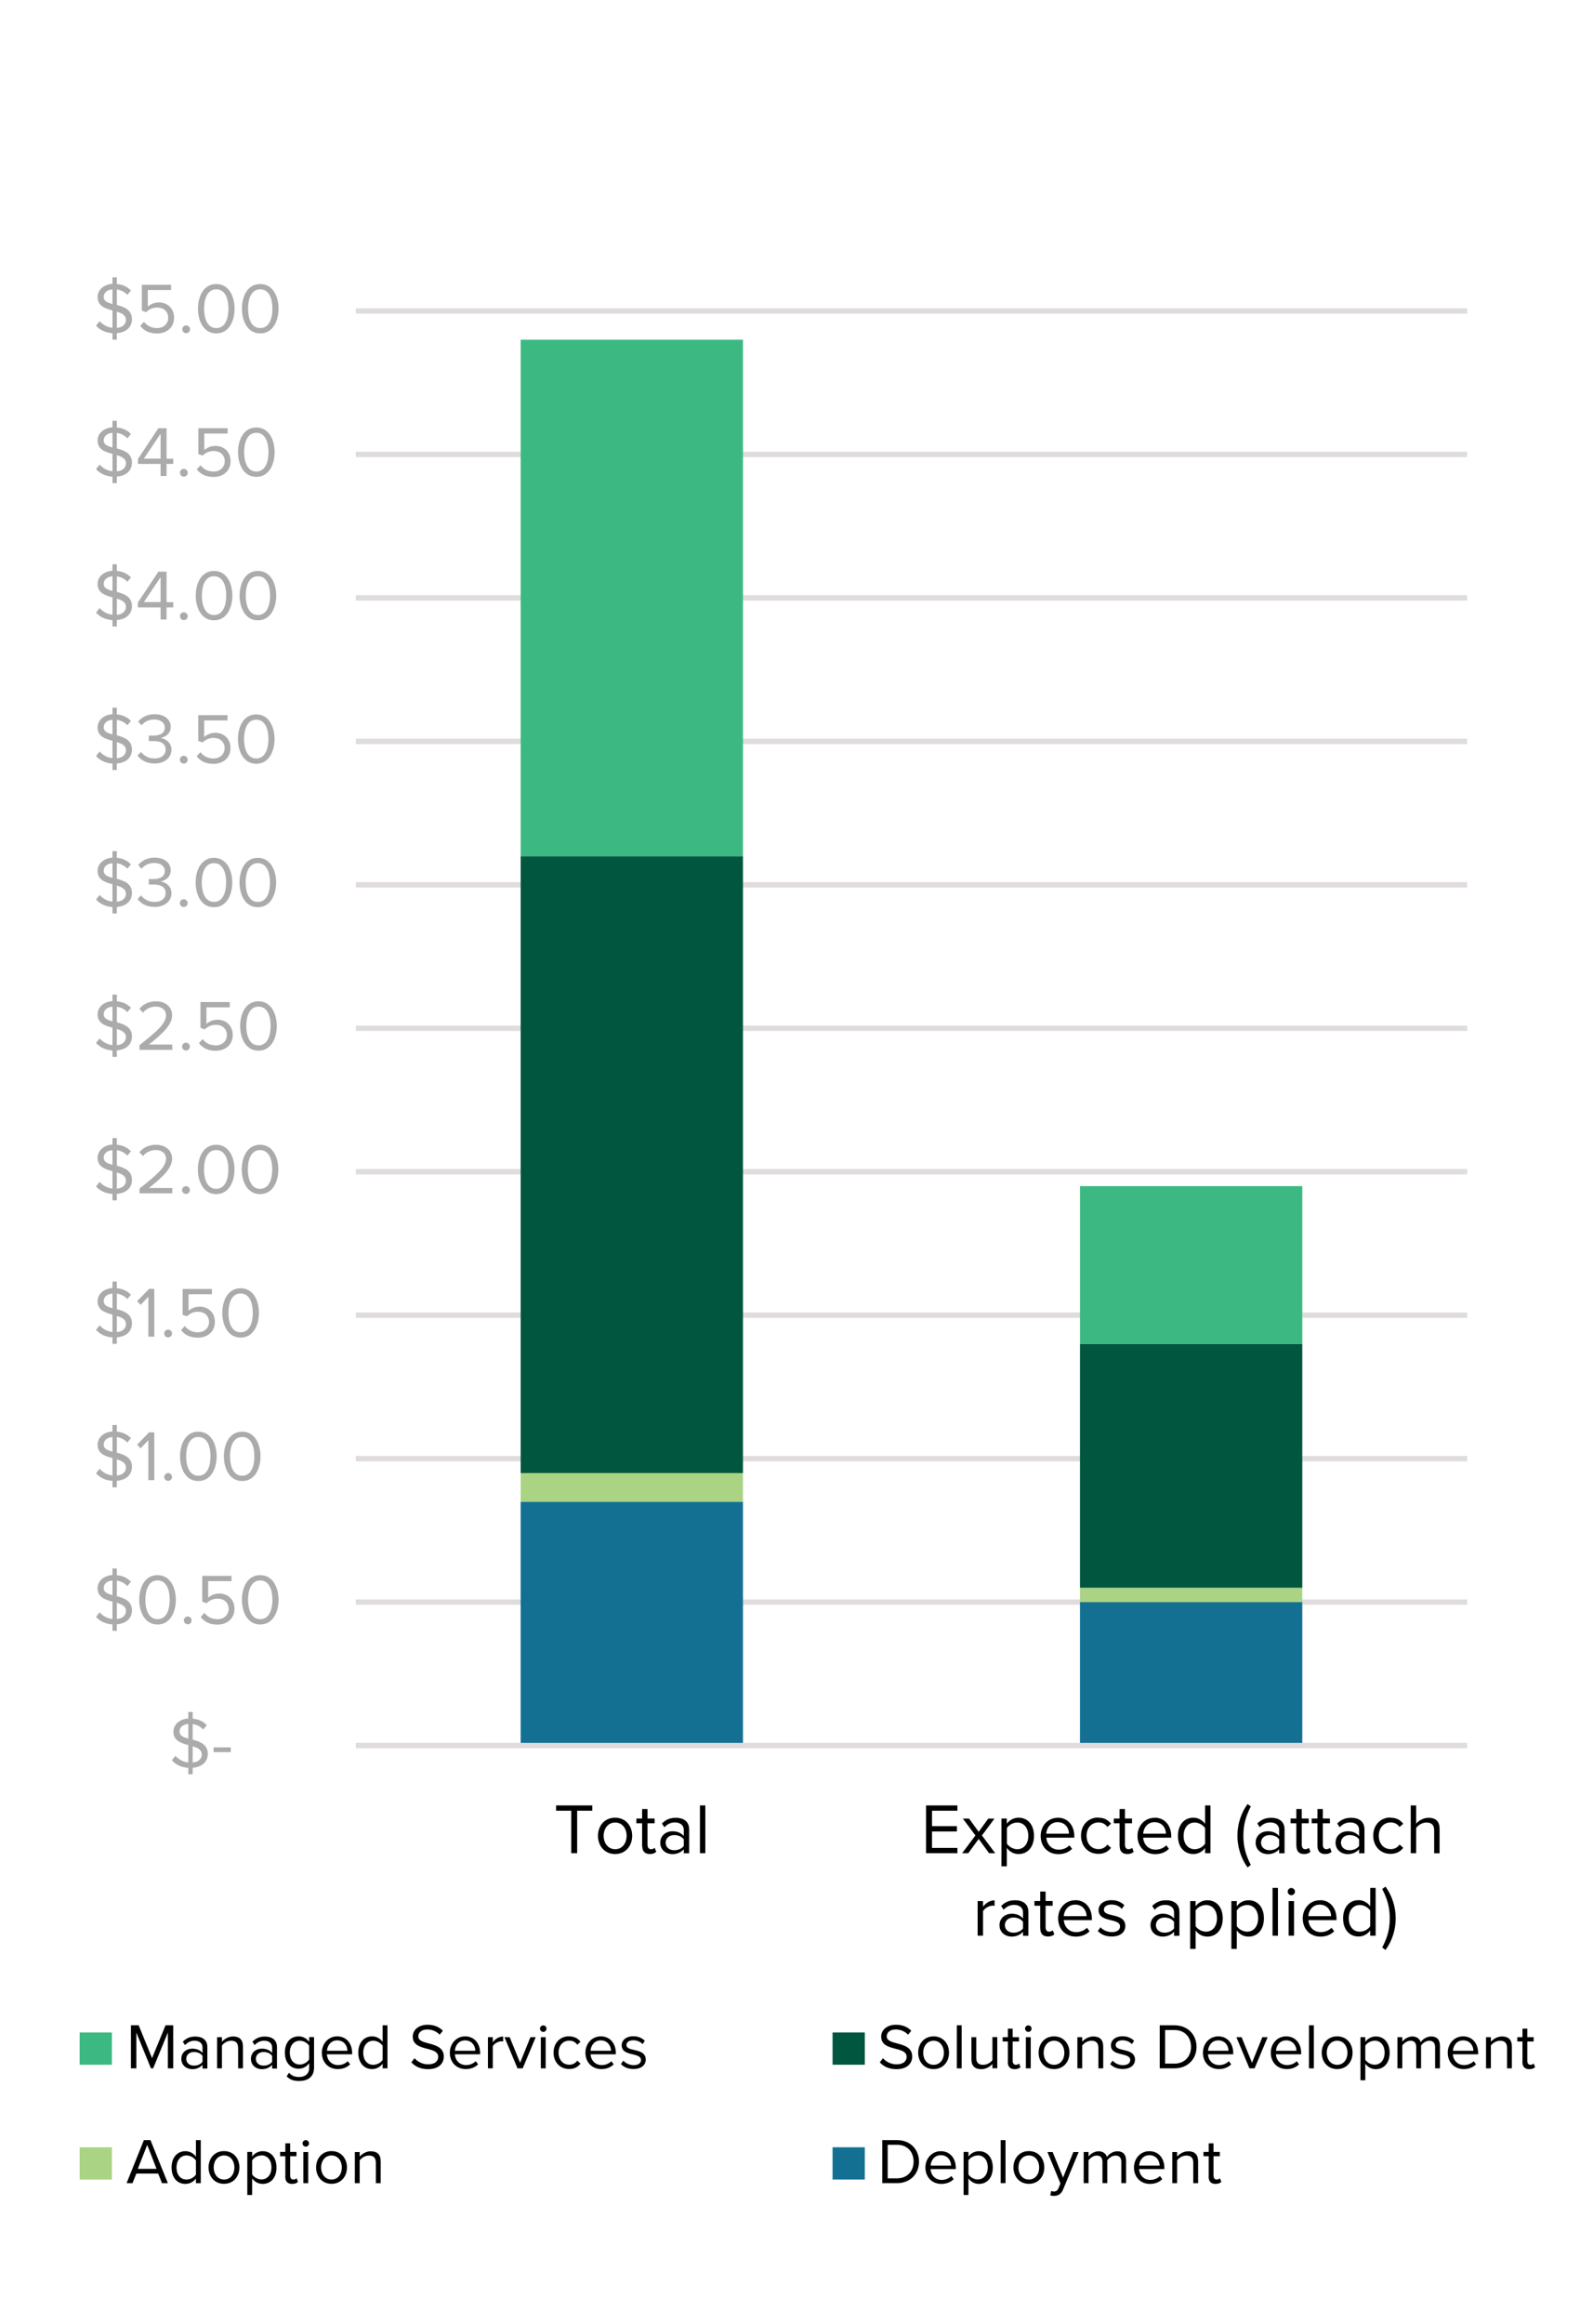 <?xml version="1.0" encoding="UTF-8"?><svg id="Layer_2" xmlns="http://www.w3.org/2000/svg" viewBox="0 0 170 250"><defs><style>.cls-1{fill:#137093;}.cls-1,.cls-2,.cls-3,.cls-4,.cls-5,.cls-6,.cls-7{stroke-width:0px;}.cls-2{fill:#00563f;}.cls-3{fill:#aad483;}.cls-4{fill:#3cb982;}.cls-5{fill:#e0dcdd;}.cls-6{fill:#000;}.cls-7{fill:#ababab;}</style></defs><path class="cls-5" d="M157.86,172.61H38.28v-.58h119.58v.58ZM157.86,157.18H38.28v-.58h119.58v.58ZM157.86,141.75H38.28v-.58h119.58v.58ZM157.86,126.32H38.28v-.58h119.58v.58ZM157.86,110.89H38.28v-.58h119.58v.58ZM157.86,95.46H38.28v-.58h119.58v.58ZM157.86,80.03H38.28v-.58h119.58v.58ZM157.86,64.6H38.28v-.58h119.58v.58ZM157.86,49.17H38.28v-.58h119.58v.58ZM157.86,33.74H38.28v-.58h119.58v.58Z"/><path class="cls-1" d="M116.2,187.75h23.92v-15.43h-23.92v15.43ZM56.02,187.75h23.92v-26.23h-23.92v26.23Z"/><path class="cls-3" d="M116.2,170.78h23.92v1.54h-23.92v-1.54ZM56.02,158.44h23.92v3.09h-23.92v-3.09Z"/><path class="cls-2" d="M116.2,144.55h23.92v26.23h-23.92v-26.23ZM56.02,92.09h23.92v66.35h-23.92v-66.35Z"/><path class="cls-4" d="M116.2,127.58h23.92v16.97h-23.92v-16.97ZM56.02,36.54h23.92v55.55h-23.92v-55.55Z"/><rect class="cls-5" x="38.28" y="187.46" width="119.58" height=".58"/><path class="cls-7" d="M20.73,190.15v.69h-.47v-.69c-.79-.05-1.38-.37-1.77-.81l.39-.49c.3.34.77.66,1.38.72v-1.87c-.79-.21-1.6-.48-1.6-1.43,0-.8.68-1.37,1.6-1.43v-.7h.47v.72c.64.05,1.15.31,1.52.7l-.39.47c-.3-.34-.7-.52-1.13-.59v1.67c.79.22,1.63.52,1.63,1.53,0,.69-.44,1.41-1.63,1.5ZM20.26,187v-1.57c-.56.03-.94.35-.94.81s.42.62.94.76ZM20.73,189.57c.74-.06.98-.51.98-.86,0-.52-.45-.72-.98-.88v1.74Z"/><path class="cls-7" d="M22.98,188.46v-.51h1.85v.51h-1.85Z"/><path class="cls-7" d="M12.57,174.72v.69h-.47v-.69c-.79-.05-1.38-.37-1.77-.81l.39-.49c.3.34.77.66,1.38.72v-1.87c-.79-.21-1.6-.48-1.6-1.43,0-.8.68-1.37,1.6-1.43v-.7h.47v.72c.64.05,1.15.31,1.52.7l-.39.47c-.3-.34-.7-.52-1.13-.59v1.67c.79.22,1.63.52,1.63,1.53,0,.69-.44,1.41-1.63,1.5ZM12.1,171.57v-1.57c-.56.03-.94.35-.94.81s.42.62.94.76ZM12.57,174.14c.74-.06.98-.51.98-.86,0-.52-.45-.72-.98-.88v1.74Z"/><path class="cls-7" d="M16.95,169.42c1.4,0,1.97,1.4,1.97,2.65s-.56,2.66-1.97,2.66-1.97-1.41-1.97-2.66.56-2.65,1.97-2.65ZM16.95,169.99c-.98,0-1.31,1.06-1.31,2.08s.33,2.09,1.31,2.09,1.31-1.06,1.31-2.09-.33-2.08-1.31-2.08Z"/><path class="cls-7" d="M20.2,173.87c.23,0,.42.19.42.42s-.19.42-.42.42-.42-.19-.42-.42.19-.42.42-.42Z"/><path class="cls-7" d="M21.99,173.48c.34.43.79.68,1.42.68.7,0,1.19-.48,1.19-1.1,0-.68-.49-1.11-1.18-1.11-.46,0-.84.15-1.19.49l-.47-.16v-2.78h3.15v.57h-2.51v1.79c.25-.25.69-.46,1.2-.46.86,0,1.63.59,1.63,1.64s-.79,1.7-1.83,1.7c-.87,0-1.43-.32-1.81-.82l.39-.42Z"/><path class="cls-7" d="M28,169.42c1.4,0,1.97,1.4,1.97,2.65s-.56,2.66-1.97,2.66-1.97-1.41-1.97-2.66.55-2.65,1.97-2.65ZM28,169.99c-.98,0-1.31,1.06-1.31,2.08s.33,2.09,1.31,2.09,1.31-1.06,1.31-2.09-.33-2.08-1.31-2.08Z"/><path class="cls-7" d="M12.57,159.28v.69h-.47v-.69c-.79-.05-1.38-.37-1.77-.81l.39-.49c.3.34.77.66,1.38.72v-1.87c-.79-.21-1.6-.48-1.6-1.43,0-.8.68-1.37,1.6-1.43v-.7h.47v.72c.64.05,1.15.31,1.52.7l-.39.47c-.3-.34-.7-.52-1.13-.59v1.67c.79.22,1.63.52,1.63,1.53,0,.69-.44,1.41-1.63,1.5ZM12.1,156.14v-1.57c-.56.03-.94.35-.94.81s.42.62.94.76ZM12.57,158.71c.74-.06.98-.51.98-.86,0-.52-.45-.72-.98-.88v1.74Z"/><path class="cls-7" d="M15.96,159.21v-4.3l-.83.87-.38-.39,1.29-1.33h.56v5.14h-.64Z"/><path class="cls-7" d="M18.09,158.44c.23,0,.42.19.42.42s-.19.42-.42.42-.42-.19-.42-.42.19-.42.42-.42Z"/><path class="cls-7" d="M21.34,153.99c1.4,0,1.97,1.4,1.97,2.65s-.56,2.66-1.97,2.66-1.97-1.41-1.97-2.66.56-2.65,1.97-2.65ZM21.34,154.56c-.98,0-1.31,1.06-1.31,2.08s.33,2.09,1.31,2.09,1.31-1.06,1.31-2.09-.33-2.08-1.31-2.08Z"/><path class="cls-7" d="M26.06,153.99c1.4,0,1.97,1.4,1.97,2.65s-.56,2.66-1.97,2.66-1.97-1.41-1.97-2.66.55-2.65,1.97-2.65ZM26.06,154.56c-.98,0-1.31,1.06-1.31,2.08s.33,2.09,1.31,2.09,1.31-1.06,1.31-2.09-.33-2.08-1.31-2.08Z"/><path class="cls-7" d="M12.57,143.85v.69h-.47v-.69c-.79-.05-1.38-.37-1.77-.81l.39-.49c.3.34.77.66,1.38.72v-1.87c-.79-.21-1.6-.48-1.6-1.43,0-.8.68-1.37,1.6-1.43v-.7h.47v.72c.64.05,1.15.31,1.52.7l-.39.47c-.3-.34-.7-.52-1.13-.59v1.67c.79.22,1.63.52,1.63,1.53,0,.69-.44,1.41-1.63,1.5ZM12.1,140.71v-1.57c-.56.03-.94.35-.94.81s.42.62.94.76ZM12.57,143.28c.74-.06.98-.51.98-.86,0-.52-.45-.72-.98-.88v1.74Z"/><path class="cls-7" d="M15.96,143.78v-4.3l-.83.87-.38-.39,1.29-1.33h.56v5.14h-.64Z"/><path class="cls-7" d="M18.09,143.01c.23,0,.42.19.42.42s-.19.42-.42.42-.42-.19-.42-.42.19-.42.42-.42Z"/><path class="cls-7" d="M19.88,142.62c.34.43.79.68,1.42.68.7,0,1.19-.48,1.19-1.1,0-.68-.49-1.11-1.18-1.11-.46,0-.84.15-1.19.49l-.47-.16v-2.78h3.15v.57h-2.51v1.79c.25-.25.69-.46,1.2-.46.86,0,1.63.59,1.63,1.64s-.79,1.7-1.83,1.7c-.87,0-1.43-.32-1.81-.82l.39-.42Z"/><path class="cls-7" d="M25.89,138.56c1.4,0,1.97,1.4,1.97,2.65s-.56,2.66-1.97,2.66-1.97-1.41-1.97-2.66.56-2.65,1.97-2.65ZM25.89,139.13c-.98,0-1.31,1.06-1.31,2.08s.33,2.09,1.31,2.09,1.31-1.06,1.31-2.09-.33-2.08-1.31-2.08Z"/><path class="cls-7" d="M12.57,128.42v.69h-.47v-.69c-.79-.05-1.38-.37-1.77-.81l.39-.49c.3.34.77.66,1.38.72v-1.87c-.79-.21-1.6-.48-1.6-1.43,0-.8.68-1.37,1.6-1.43v-.7h.47v.72c.64.05,1.15.31,1.52.7l-.39.47c-.3-.34-.7-.52-1.13-.59v1.67c.79.22,1.63.52,1.63,1.53,0,.69-.44,1.41-1.63,1.5ZM12.1,125.28v-1.57c-.56.03-.94.35-.94.81s.42.62.94.76ZM12.57,127.85c.74-.06.98-.51.98-.86,0-.52-.45-.72-.98-.88v1.74Z"/><path class="cls-7" d="M15.01,128.35v-.51c1.85-1.46,2.85-2.31,2.85-3.2,0-.66-.54-.94-1.07-.94-.62,0-1.09.26-1.4.65l-.39-.41c.39-.52,1.06-.81,1.79-.81.86,0,1.73.49,1.73,1.51s-1.06,2-2.5,3.14h2.52v.57h-3.53Z"/><path class="cls-7" d="M20.01,127.58c.23,0,.42.19.42.42s-.19.42-.42.42-.42-.19-.42-.42.19-.42.42-.42Z"/><path class="cls-7" d="M23.26,123.13c1.4,0,1.97,1.4,1.97,2.65s-.56,2.66-1.97,2.66-1.97-1.41-1.97-2.66.56-2.65,1.97-2.65ZM23.26,123.7c-.98,0-1.31,1.06-1.31,2.08s.33,2.09,1.31,2.09,1.31-1.06,1.31-2.09-.33-2.08-1.31-2.08Z"/><path class="cls-7" d="M27.98,123.13c1.4,0,1.97,1.4,1.97,2.65s-.56,2.66-1.97,2.66-1.97-1.41-1.97-2.66.56-2.65,1.97-2.65ZM27.98,123.7c-.98,0-1.31,1.06-1.31,2.08s.33,2.09,1.31,2.09,1.31-1.06,1.31-2.09-.33-2.08-1.31-2.08Z"/><path class="cls-7" d="M12.57,112.99v.69h-.47v-.69c-.79-.05-1.38-.37-1.77-.81l.39-.49c.3.34.77.66,1.38.72v-1.87c-.79-.21-1.6-.48-1.6-1.43,0-.8.68-1.37,1.6-1.43v-.7h.47v.72c.64.05,1.15.31,1.52.7l-.39.47c-.3-.34-.7-.52-1.13-.59v1.67c.79.22,1.63.52,1.63,1.53,0,.69-.44,1.41-1.63,1.5ZM12.1,109.85v-1.57c-.56.03-.94.35-.94.81s.42.62.94.76ZM12.57,112.42c.74-.06.98-.51.98-.86,0-.52-.45-.72-.98-.88v1.74Z"/><path class="cls-7" d="M15.01,112.92v-.51c1.85-1.46,2.85-2.31,2.85-3.2,0-.66-.54-.94-1.07-.94-.62,0-1.09.26-1.4.65l-.39-.41c.39-.52,1.06-.81,1.79-.81.86,0,1.73.49,1.73,1.51s-1.06,2-2.5,3.14h2.52v.57h-3.53Z"/><path class="cls-7" d="M20.01,112.15c.23,0,.42.19.42.42s-.19.42-.42.42-.42-.19-.42-.42.19-.42.42-.42Z"/><path class="cls-7" d="M21.8,111.76c.34.43.79.68,1.42.68.7,0,1.19-.48,1.19-1.1,0-.68-.49-1.11-1.18-1.11-.46,0-.84.15-1.19.49l-.47-.16v-2.78h3.15v.57h-2.51v1.79c.25-.25.69-.46,1.2-.46.86,0,1.63.59,1.63,1.64s-.79,1.7-1.83,1.7c-.87,0-1.43-.32-1.81-.82l.39-.42Z"/><path class="cls-7" d="M27.81,107.7c1.4,0,1.97,1.4,1.97,2.65s-.56,2.66-1.97,2.66-1.97-1.41-1.97-2.66.56-2.65,1.97-2.65ZM27.81,108.27c-.98,0-1.31,1.06-1.31,2.08s.33,2.09,1.31,2.09,1.31-1.06,1.31-2.09-.33-2.08-1.31-2.08Z"/><path class="cls-7" d="M12.57,97.56v.69h-.47v-.69c-.79-.05-1.38-.37-1.77-.81l.39-.49c.3.34.77.66,1.38.72v-1.87c-.79-.21-1.6-.48-1.6-1.43,0-.8.68-1.37,1.6-1.43v-.7h.47v.72c.64.05,1.15.31,1.52.7l-.39.47c-.3-.34-.7-.52-1.13-.59v1.67c.79.22,1.63.52,1.63,1.53,0,.69-.44,1.41-1.63,1.5ZM12.1,94.42v-1.57c-.56.03-.94.35-.94.81s.42.62.94.76ZM12.57,96.99c.74-.06.98-.51.98-.86,0-.52-.45-.72-.98-.88v1.74Z"/><path class="cls-7" d="M15.19,96.33c.3.4.83.68,1.43.68.75,0,1.2-.37,1.2-.96,0-.64-.52-.91-1.28-.91-.22,0-.46,0-.53,0v-.59c.08,0,.32,0,.53,0,.65,0,1.19-.25,1.19-.85s-.52-.88-1.15-.88c-.56,0-.98.22-1.36.62l-.35-.4c.37-.45.96-.79,1.76-.79.99,0,1.74.5,1.74,1.37,0,.74-.63,1.11-1.11,1.19.47.04,1.19.44,1.19,1.26s-.69,1.48-1.82,1.48c-.87,0-1.51-.39-1.83-.85l.38-.4Z"/><path class="cls-7" d="M19.77,96.72c.23,0,.42.19.42.42s-.19.42-.42.42-.42-.19-.42-.42.19-.42.42-.42Z"/><path class="cls-7" d="M23.02,92.27c1.4,0,1.97,1.4,1.97,2.65s-.56,2.66-1.97,2.66-1.97-1.41-1.97-2.66.56-2.65,1.97-2.65ZM23.02,92.84c-.98,0-1.31,1.06-1.31,2.08s.33,2.09,1.31,2.09,1.31-1.06,1.31-2.09-.33-2.08-1.31-2.08Z"/><path class="cls-7" d="M27.74,92.27c1.4,0,1.97,1.4,1.97,2.65s-.56,2.66-1.97,2.66-1.97-1.41-1.97-2.66.55-2.65,1.97-2.65ZM27.74,92.84c-.98,0-1.31,1.06-1.31,2.08s.33,2.09,1.31,2.09,1.31-1.06,1.31-2.09-.33-2.08-1.31-2.08Z"/><path class="cls-7" d="M12.57,82.13v.69h-.47v-.69c-.79-.05-1.38-.37-1.77-.81l.39-.49c.3.34.77.66,1.38.72v-1.87c-.79-.21-1.6-.48-1.6-1.43,0-.8.68-1.37,1.6-1.43v-.7h.47v.72c.64.05,1.15.31,1.52.7l-.39.47c-.3-.34-.7-.52-1.13-.59v1.67c.79.22,1.63.52,1.63,1.53,0,.69-.44,1.41-1.63,1.5ZM12.1,78.99v-1.57c-.56.03-.94.35-.94.81s.42.62.94.76ZM12.57,81.56c.74-.06.98-.51.98-.86,0-.52-.45-.72-.98-.88v1.74Z"/><path class="cls-7" d="M15.19,80.9c.3.4.83.68,1.43.68.75,0,1.2-.37,1.2-.96,0-.64-.52-.91-1.28-.91-.22,0-.46,0-.53,0v-.59c.08,0,.32,0,.53,0,.65,0,1.19-.25,1.19-.85s-.52-.88-1.15-.88c-.56,0-.98.22-1.36.62l-.35-.4c.37-.45.96-.79,1.76-.79.99,0,1.74.5,1.74,1.37,0,.74-.63,1.11-1.11,1.19.47.04,1.19.44,1.19,1.26s-.69,1.48-1.82,1.48c-.87,0-1.51-.39-1.83-.85l.38-.4Z"/><path class="cls-7" d="M19.77,81.29c.23,0,.42.19.42.42s-.19.42-.42.42-.42-.19-.42-.42.19-.42.42-.42Z"/><path class="cls-7" d="M21.56,80.9c.34.43.79.68,1.42.68.7,0,1.19-.48,1.19-1.1,0-.68-.49-1.11-1.18-1.11-.46,0-.84.15-1.19.49l-.47-.16v-2.78h3.15v.57h-2.51v1.79c.25-.25.69-.46,1.2-.46.86,0,1.63.59,1.63,1.64s-.79,1.7-1.83,1.7c-.87,0-1.43-.32-1.81-.82l.39-.42Z"/><path class="cls-7" d="M27.57,76.84c1.4,0,1.97,1.4,1.97,2.65s-.56,2.66-1.97,2.66-1.97-1.41-1.97-2.66.56-2.65,1.97-2.65ZM27.57,77.41c-.98,0-1.31,1.06-1.31,2.08s.33,2.09,1.31,2.09,1.31-1.06,1.31-2.09-.33-2.08-1.31-2.08Z"/><path class="cls-7" d="M12.57,66.7v.69h-.47v-.69c-.79-.05-1.38-.37-1.77-.81l.39-.49c.3.34.77.66,1.38.72v-1.87c-.79-.21-1.6-.48-1.6-1.43,0-.8.68-1.37,1.6-1.43v-.7h.47v.72c.64.05,1.15.31,1.52.7l-.39.47c-.3-.34-.7-.52-1.13-.59v1.67c.79.22,1.63.52,1.63,1.53,0,.69-.44,1.41-1.63,1.5ZM12.1,63.56v-1.57c-.56.03-.94.35-.94.81s.42.62.94.76ZM12.57,66.13c.74-.06.98-.51.98-.86,0-.52-.45-.72-.98-.88v1.74Z"/><path class="cls-7" d="M17.28,66.63v-1.3h-2.44v-.53l2.2-3.31h.88v3.28h.72v.56h-.72v1.3h-.64ZM17.28,62.08l-1.8,2.68h1.8v-2.68Z"/><path class="cls-7" d="M19.78,65.86c.23,0,.42.19.42.42s-.19.42-.42.42-.42-.19-.42-.42.19-.42.42-.42Z"/><path class="cls-7" d="M23.03,61.41c1.4,0,1.97,1.4,1.97,2.65s-.56,2.66-1.97,2.66-1.97-1.41-1.97-2.66.56-2.65,1.97-2.65ZM23.03,61.98c-.98,0-1.31,1.06-1.31,2.08s.33,2.09,1.31,2.09,1.31-1.06,1.31-2.09-.33-2.08-1.31-2.08Z"/><path class="cls-7" d="M27.75,61.41c1.4,0,1.97,1.4,1.97,2.65s-.56,2.66-1.97,2.66-1.97-1.41-1.97-2.66.56-2.65,1.97-2.65ZM27.75,61.98c-.98,0-1.31,1.06-1.31,2.08s.33,2.09,1.31,2.09,1.31-1.06,1.31-2.09-.33-2.08-1.31-2.08Z"/><path class="cls-7" d="M12.57,51.27v.69h-.47v-.69c-.79-.05-1.38-.37-1.77-.81l.39-.49c.3.34.77.66,1.38.72v-1.87c-.79-.21-1.6-.48-1.6-1.43,0-.8.68-1.37,1.6-1.43v-.7h.47v.72c.64.05,1.15.31,1.52.7l-.39.47c-.3-.34-.7-.52-1.13-.59v1.67c.79.22,1.63.52,1.63,1.53,0,.69-.44,1.41-1.63,1.5ZM12.1,48.13v-1.57c-.56.03-.94.35-.94.81s.42.62.94.76ZM12.57,50.7c.74-.06.98-.51.98-.86,0-.52-.45-.72-.98-.88v1.74Z"/><path class="cls-7" d="M17.28,51.2v-1.3h-2.44v-.53l2.2-3.31h.88v3.28h.72v.56h-.72v1.3h-.64ZM17.28,46.65l-1.8,2.68h1.8v-2.68Z"/><path class="cls-7" d="M19.78,50.43c.23,0,.42.19.42.42s-.19.42-.42.42-.42-.19-.42-.42.19-.42.42-.42Z"/><path class="cls-7" d="M21.57,50.04c.34.43.79.68,1.42.68.7,0,1.19-.48,1.19-1.1,0-.68-.49-1.11-1.18-1.11-.46,0-.84.15-1.19.49l-.47-.16v-2.78h3.15v.57h-2.51v1.79c.25-.25.69-.46,1.2-.46.86,0,1.63.59,1.63,1.64s-.79,1.7-1.83,1.7c-.87,0-1.43-.32-1.81-.82l.39-.42Z"/><path class="cls-7" d="M27.58,45.98c1.4,0,1.97,1.4,1.97,2.65s-.56,2.66-1.97,2.66-1.97-1.41-1.97-2.66.56-2.65,1.97-2.65ZM27.58,46.55c-.98,0-1.31,1.06-1.31,2.08s.33,2.09,1.31,2.09,1.31-1.06,1.31-2.09-.33-2.08-1.31-2.08Z"/><path class="cls-7" d="M12.57,35.84v.69h-.47v-.69c-.79-.05-1.38-.37-1.77-.81l.39-.49c.3.34.77.66,1.38.72v-1.87c-.79-.21-1.6-.48-1.6-1.43,0-.8.68-1.37,1.6-1.43v-.7h.47v.72c.64.05,1.15.31,1.52.7l-.39.47c-.3-.34-.7-.52-1.13-.59v1.67c.79.22,1.63.52,1.63,1.53,0,.69-.44,1.41-1.63,1.5ZM12.1,32.7v-1.57c-.56.03-.94.35-.94.81s.42.62.94.76ZM12.57,35.27c.74-.06.98-.51.98-.86,0-.52-.45-.72-.98-.88v1.74Z"/><path class="cls-7" d="M15.49,34.61c.34.43.79.68,1.42.68.7,0,1.19-.48,1.19-1.1,0-.68-.49-1.11-1.18-1.11-.46,0-.84.15-1.19.49l-.47-.16v-2.78h3.15v.57h-2.51v1.79c.25-.25.69-.46,1.2-.46.86,0,1.63.59,1.63,1.64s-.79,1.7-1.83,1.7c-.87,0-1.43-.32-1.81-.82l.39-.42Z"/><path class="cls-7" d="M20.03,35c.23,0,.42.19.42.42s-.19.42-.42.42-.42-.19-.42-.42.19-.42.42-.42Z"/><path class="cls-7" d="M23.27,30.55c1.4,0,1.97,1.4,1.97,2.65s-.56,2.66-1.97,2.66-1.97-1.41-1.97-2.66.56-2.65,1.97-2.65ZM23.27,31.12c-.98,0-1.31,1.06-1.31,2.08s.33,2.09,1.31,2.09,1.31-1.06,1.31-2.09-.33-2.08-1.31-2.08Z"/><path class="cls-7" d="M28,30.55c1.4,0,1.97,1.4,1.97,2.65s-.56,2.66-1.97,2.66-1.97-1.41-1.97-2.66.55-2.65,1.97-2.65ZM28,31.12c-.98,0-1.31,1.06-1.31,2.08s.33,2.09,1.31,2.09,1.31-1.06,1.31-2.09-.33-2.08-1.31-2.08Z"/><path class="cls-6" d="M61.46,199.33v-4.57h-1.63v-.57h3.9v.57h-1.63v4.57h-.64Z"/><path class="cls-6" d="M64.34,197.46c0-1.08.71-1.95,1.84-1.95s1.84.87,1.84,1.95-.71,1.96-1.84,1.96-1.84-.88-1.84-1.96ZM67.42,197.46c0-.76-.44-1.43-1.23-1.43s-1.24.68-1.24,1.43.45,1.44,1.24,1.44,1.23-.68,1.23-1.44Z"/><path class="cls-6" d="M69.09,198.55v-2.44h-.62v-.51h.62v-1.02h.58v1.02h.76v.51h-.76v2.31c0,.28.12.48.38.48.16,0,.32-.07.39-.15l.17.43c-.15.14-.36.24-.69.24-.55,0-.82-.32-.82-.87Z"/><path class="cls-6" d="M73.57,199.33v-.42c-.31.34-.73.52-1.23.52-.63,0-1.3-.42-1.3-1.23s.67-1.23,1.3-1.23c.51,0,.93.16,1.23.51v-.67c0-.5-.4-.79-.94-.79-.45,0-.81.16-1.14.52l-.27-.4c.4-.42.88-.62,1.49-.62.79,0,1.44.35,1.44,1.26v2.56h-.58ZM73.57,197.84c-.22-.31-.62-.46-1.03-.46-.54,0-.92.34-.92.82s.38.81.92.81c.41,0,.8-.15,1.03-.46v-.7Z"/><path class="cls-6" d="M75.31,199.33v-5.14h.58v5.14h-.58Z"/><path class="cls-6" d="M99.64,199.33v-5.14h3.37v.57h-2.73v1.66h2.68v.57h-2.68v1.77h2.73v.57h-3.37Z"/><path class="cls-6" d="M106.42,199.33l-1.12-1.53-1.12,1.53h-.66l1.43-1.91-1.35-1.81h.67l1.03,1.42,1.03-1.42h.67l-1.35,1.81,1.43,1.91h-.67Z"/><path class="cls-6" d="M108.33,200.74h-.58v-5.14h.58v.56c.27-.38.73-.65,1.26-.65.98,0,1.66.74,1.66,1.95s-.68,1.96-1.66,1.96c-.51,0-.96-.24-1.26-.66v1.98ZM109.45,196.03c-.46,0-.91.27-1.11.59v1.68c.2.32.66.6,1.11.6.75,0,1.19-.62,1.19-1.44s-.45-1.43-1.19-1.43Z"/><path class="cls-6" d="M113.8,195.51c1.13,0,1.79.88,1.79,2v.15h-3.01c.05.7.54,1.29,1.34,1.29.42,0,.86-.17,1.15-.47l.28.38c-.37.37-.87.57-1.48.57-1.1,0-1.9-.79-1.9-1.96,0-1.08.77-1.95,1.84-1.95ZM112.58,197.23h2.44c0-.56-.38-1.24-1.23-1.24-.79,0-1.19.67-1.22,1.24Z"/><path class="cls-6" d="M118.17,195.51c.68,0,1.08.28,1.37.65l-.39.35c-.25-.34-.56-.49-.95-.49-.79,0-1.29.61-1.29,1.43s.49,1.44,1.29,1.44c.38,0,.7-.15.95-.49l.39.35c-.28.37-.69.65-1.37.65-1.11,0-1.86-.85-1.86-1.96s.75-1.95,1.86-1.95Z"/><path class="cls-6" d="M120.46,198.55v-2.44h-.62v-.51h.62v-1.02h.58v1.02h.76v.51h-.76v2.31c0,.28.12.48.38.48.16,0,.32-.07.39-.15l.17.43c-.15.14-.36.24-.69.24-.55,0-.82-.32-.82-.87Z"/><path class="cls-6" d="M124.23,195.51c1.13,0,1.79.88,1.79,2v.15h-3.02c.05.7.54,1.29,1.34,1.29.42,0,.86-.17,1.15-.47l.28.38c-.37.37-.87.57-1.48.57-1.1,0-1.9-.79-1.9-1.96,0-1.08.77-1.95,1.84-1.95ZM123.01,197.23h2.44c0-.56-.38-1.24-1.23-1.24-.79,0-1.19.67-1.22,1.24Z"/><path class="cls-6" d="M129.66,199.33v-.56c-.28.38-.73.65-1.26.65-.97,0-1.66-.74-1.66-1.95s.68-1.96,1.66-1.96c.5,0,.96.25,1.26.66v-1.98h.58v5.14h-.58ZM129.66,196.63c-.21-.32-.66-.6-1.12-.6-.75,0-1.19.62-1.19,1.44s.45,1.43,1.19,1.43c.46,0,.91-.26,1.12-.59v-1.69Z"/><path class="cls-6" d="M134.23,200.86c-.69-.95-1.09-2.17-1.09-3.41s.39-2.45,1.09-3.41l.35.26c-.49.98-.8,1.86-.8,3.15s.31,2.17.8,3.14l-.35.27Z"/><path class="cls-6" d="M137.63,199.33v-.42c-.31.34-.73.52-1.23.52-.63,0-1.3-.42-1.3-1.23s.67-1.23,1.3-1.23c.51,0,.93.16,1.23.51v-.67c0-.5-.4-.79-.94-.79-.45,0-.81.16-1.14.52l-.27-.4c.4-.42.88-.62,1.49-.62.79,0,1.44.35,1.44,1.26v2.56h-.58ZM137.63,197.84c-.22-.31-.62-.46-1.03-.46-.54,0-.92.34-.92.82s.38.81.92.81c.41,0,.8-.15,1.03-.46v-.7Z"/><path class="cls-6" d="M139.48,198.55v-2.44h-.62v-.51h.62v-1.02h.58v1.02h.75v.51h-.75v2.31c0,.28.12.48.38.48.16,0,.32-.07.39-.15l.17.43c-.15.14-.35.24-.69.24-.55,0-.82-.32-.82-.87Z"/><path class="cls-6" d="M141.75,198.55v-2.44h-.62v-.51h.62v-1.02h.58v1.02h.76v.51h-.76v2.31c0,.28.12.48.38.48.16,0,.32-.07.39-.15l.17.43c-.15.14-.35.24-.69.24-.55,0-.83-.32-.83-.87Z"/><path class="cls-6" d="M146.23,199.33v-.42c-.31.34-.73.52-1.23.52-.63,0-1.3-.42-1.3-1.23s.67-1.23,1.3-1.23c.51,0,.93.16,1.23.51v-.67c0-.5-.4-.79-.94-.79-.45,0-.81.16-1.14.52l-.27-.4c.4-.42.88-.62,1.49-.62.79,0,1.44.35,1.44,1.26v2.56h-.58ZM146.23,197.84c-.22-.31-.62-.46-1.03-.46-.54,0-.92.34-.92.82s.38.81.92.81c.41,0,.8-.15,1.03-.46v-.7Z"/><path class="cls-6" d="M149.61,195.51c.68,0,1.08.28,1.37.65l-.39.35c-.25-.34-.56-.49-.95-.49-.79,0-1.29.61-1.29,1.43s.49,1.44,1.29,1.44c.38,0,.7-.15.95-.49l.39.35c-.29.37-.69.65-1.37.65-1.11,0-1.86-.85-1.86-1.96s.75-1.95,1.86-1.95Z"/><path class="cls-6" d="M154.31,199.33v-2.45c0-.65-.34-.85-.84-.85-.45,0-.88.28-1.1.58v2.72h-.58v-5.14h.58v1.96c.26-.31.77-.63,1.33-.63.78,0,1.19.38,1.19,1.19v2.63h-.58Z"/><path class="cls-6" d="M105.19,208.2v-3.72h.58v.6c.3-.39.73-.68,1.24-.68v.59c-.07-.02-.14-.02-.23-.02-.35,0-.84.29-1.01.59v2.64h-.58Z"/><path class="cls-6" d="M110.07,208.2v-.42c-.31.34-.73.52-1.23.52-.63,0-1.3-.42-1.3-1.23s.67-1.23,1.3-1.23c.51,0,.93.16,1.23.51v-.67c0-.5-.4-.79-.94-.79-.45,0-.81.16-1.14.52l-.27-.4c.4-.42.88-.62,1.49-.62.79,0,1.44.35,1.44,1.26v2.56h-.58ZM110.07,206.71c-.22-.31-.62-.46-1.03-.46-.54,0-.92.34-.92.82s.38.81.92.81c.41,0,.8-.15,1.03-.46v-.7Z"/><path class="cls-6" d="M111.92,207.42v-2.44h-.62v-.51h.62v-1.02h.58v1.02h.76v.51h-.76v2.31c0,.28.12.48.38.48.16,0,.32-.07.39-.15l.17.43c-.15.14-.35.24-.69.24-.55,0-.82-.32-.82-.87Z"/><path class="cls-6" d="M115.69,204.38c1.13,0,1.79.88,1.79,2v.15h-3.02c.05.7.54,1.29,1.34,1.29.42,0,.86-.17,1.15-.47l.28.38c-.37.37-.87.57-1.48.57-1.1,0-1.9-.79-1.9-1.96,0-1.08.77-1.95,1.84-1.95ZM114.47,206.1h2.44c0-.56-.38-1.24-1.23-1.24-.79,0-1.19.67-1.22,1.24Z"/><path class="cls-6" d="M118.4,207.29c.25.29.72.53,1.23.53.57,0,.88-.25.88-.62,0-.41-.46-.54-.96-.66-.63-.15-1.35-.32-1.35-1.09,0-.58.5-1.07,1.39-1.07.63,0,1.08.24,1.38.54l-.27.4c-.22-.27-.63-.47-1.11-.47-.51,0-.82.23-.82.56,0,.36.42.48.91.59.65.15,1.4.33,1.4,1.16,0,.62-.5,1.13-1.46,1.13-.61,0-1.13-.19-1.5-.59l.3-.42Z"/><path class="cls-6" d="M126.32,208.2v-.42c-.31.34-.73.52-1.23.52-.63,0-1.3-.42-1.3-1.23s.67-1.23,1.3-1.23c.51,0,.93.16,1.23.51v-.67c0-.5-.4-.79-.94-.79-.45,0-.81.16-1.14.52l-.27-.4c.4-.42.88-.62,1.49-.62.79,0,1.44.35,1.44,1.26v2.56h-.58ZM126.32,206.71c-.22-.31-.62-.46-1.03-.46-.54,0-.92.34-.92.82s.38.81.92.81c.41,0,.8-.15,1.03-.46v-.7Z"/><path class="cls-6" d="M128.64,209.62h-.58v-5.14h.58v.56c.27-.38.73-.65,1.26-.65.98,0,1.66.74,1.66,1.95s-.68,1.96-1.66,1.96c-.51,0-.96-.24-1.26-.66v1.98ZM129.75,204.9c-.46,0-.91.27-1.11.59v1.68c.2.32.66.6,1.11.6.75,0,1.19-.62,1.19-1.44s-.45-1.43-1.19-1.43Z"/><path class="cls-6" d="M133.07,209.62h-.58v-5.14h.58v.56c.27-.38.73-.65,1.26-.65.98,0,1.66.74,1.66,1.95s-.68,1.96-1.66,1.96c-.51,0-.96-.24-1.26-.66v1.98ZM134.18,204.9c-.46,0-.91.27-1.11.59v1.68c.2.32.66.6,1.11.6.75,0,1.19-.62,1.19-1.44s-.45-1.43-1.19-1.43Z"/><path class="cls-6" d="M136.92,208.2v-5.14h.58v5.14h-.58Z"/><path class="cls-6" d="M138.55,203.46c0-.22.18-.39.39-.39s.39.17.39.39-.18.39-.39.39-.39-.18-.39-.39ZM138.65,208.2v-3.72h.58v3.72h-.58Z"/><path class="cls-6" d="M142.01,204.38c1.13,0,1.79.88,1.79,2v.15h-3.02c.05.7.54,1.29,1.34,1.29.42,0,.86-.17,1.15-.47l.28.38c-.37.37-.87.57-1.48.57-1.1,0-1.9-.79-1.9-1.96,0-1.08.77-1.95,1.84-1.95ZM140.78,206.1h2.44c0-.56-.38-1.24-1.23-1.24-.79,0-1.19.67-1.22,1.24Z"/><path class="cls-6" d="M147.43,208.2v-.56c-.28.38-.73.65-1.26.65-.97,0-1.66-.74-1.66-1.95s.68-1.96,1.66-1.96c.5,0,.96.25,1.26.66v-1.98h.58v5.14h-.58ZM147.43,205.5c-.21-.32-.66-.6-1.12-.6-.75,0-1.19.62-1.19,1.44s.45,1.43,1.19,1.43c.46,0,.91-.26,1.12-.59v-1.69Z"/><path class="cls-6" d="M148.72,203.18l.35-.26c.7.96,1.1,2.17,1.1,3.41s-.39,2.46-1.1,3.41l-.35-.27c.5-.97.81-1.86.81-3.14s-.31-2.17-.81-3.15Z"/><rect class="cls-4" x="8.57" y="218.61" width="3.47" height="3.47"/><path class="cls-6" d="M18.06,222.47v-3.85l-1.58,3.85h-.24l-1.57-3.85v3.85h-.58v-4.63h.83l1.44,3.53,1.45-3.53h.83v4.63h-.58Z"/><path class="cls-6" d="M21.79,222.47v-.38c-.28.31-.66.47-1.11.47-.57,0-1.17-.38-1.17-1.11s.6-1.1,1.17-1.1c.46,0,.84.15,1.11.46v-.6c0-.45-.36-.71-.85-.71-.4,0-.73.15-1.03.47l-.24-.36c.36-.38.79-.56,1.34-.56.71,0,1.3.32,1.3,1.13v2.31h-.52ZM21.79,221.13c-.2-.28-.56-.42-.92-.42-.49,0-.83.31-.83.74s.34.73.83.73c.37,0,.72-.14.92-.42v-.63Z"/><path class="cls-6" d="M25.62,222.47v-2.19c0-.59-.3-.78-.75-.78-.41,0-.8.25-.99.52v2.45h-.52v-3.35h.52v.49c.24-.28.69-.57,1.19-.57.7,0,1.07.35,1.07,1.08v2.35h-.52Z"/><path class="cls-6" d="M29.28,222.47v-.38c-.28.31-.66.47-1.11.47-.57,0-1.17-.38-1.17-1.11s.6-1.1,1.17-1.1c.46,0,.84.15,1.11.46v-.6c0-.45-.36-.71-.85-.71-.4,0-.73.15-1.03.47l-.24-.36c.36-.38.79-.56,1.34-.56.71,0,1.3.32,1.3,1.13v2.31h-.52ZM29.28,221.13c-.2-.28-.56-.42-.92-.42-.49,0-.83.31-.83.74s.34.73.83.73c.37,0,.72-.14.92-.42v-.63Z"/><path class="cls-6" d="M31.1,222.94c.28.33.61.46,1.09.46.56,0,1.08-.27,1.08-1.01v-.48c-.24.34-.65.6-1.13.6-.88,0-1.49-.65-1.49-1.74s.61-1.74,1.49-1.74c.45,0,.85.22,1.13.59v-.51h.52v3.26c0,1.11-.78,1.46-1.6,1.46-.57,0-.96-.11-1.35-.5l.26-.39ZM33.26,220.04c-.18-.29-.58-.54-1-.54-.67,0-1.08.53-1.08,1.28s.4,1.28,1.08,1.28c.42,0,.82-.26,1-.55v-1.47Z"/><path class="cls-6" d="M36.28,219.03c1.01,0,1.61.79,1.61,1.8v.13h-2.72c.04.63.49,1.16,1.21,1.16.38,0,.77-.15,1.04-.42l.25.34c-.33.33-.79.51-1.33.51-.99,0-1.71-.72-1.71-1.76,0-.97.69-1.76,1.65-1.76ZM35.18,220.58h2.2c0-.5-.34-1.12-1.1-1.12-.71,0-1.07.6-1.1,1.12Z"/><path class="cls-6" d="M41.17,222.47v-.5c-.25.34-.66.58-1.13.58-.87,0-1.49-.67-1.49-1.76s.61-1.76,1.49-1.76c.45,0,.86.22,1.13.59v-1.78h.52v4.63h-.52ZM41.17,220.04c-.19-.29-.59-.54-1.01-.54-.67,0-1.08.56-1.08,1.3s.4,1.29,1.08,1.29c.42,0,.82-.24,1.01-.53v-1.52Z"/><path class="cls-6" d="M44.6,221.38c.31.34.81.66,1.46.66.83,0,1.09-.44,1.09-.8,0-.56-.56-.71-1.17-.87-.74-.19-1.57-.4-1.57-1.31,0-.76.68-1.28,1.59-1.28.71,0,1.26.24,1.65.65l-.35.42c-.35-.38-.83-.56-1.34-.56-.56,0-.95.3-.95.74,0,.47.53.6,1.12.76.76.2,1.62.44,1.62,1.41,0,.67-.46,1.36-1.71,1.36-.81,0-1.4-.31-1.78-.74l.34-.44Z"/><path class="cls-6" d="M50.05,219.03c1.01,0,1.61.79,1.61,1.8v.13h-2.72c.04.63.49,1.16,1.21,1.16.38,0,.77-.15,1.04-.42l.25.34c-.33.33-.79.51-1.33.51-.99,0-1.71-.72-1.71-1.76,0-.97.69-1.76,1.65-1.76ZM48.94,220.58h2.2c0-.5-.34-1.12-1.1-1.12-.71,0-1.07.6-1.1,1.12Z"/><path class="cls-6" d="M52.5,222.47v-3.35h.52v.54c.27-.35.66-.61,1.12-.61v.53c-.06-.01-.13-.02-.21-.02-.32,0-.76.26-.91.53v2.38h-.52Z"/><path class="cls-6" d="M55.68,222.47l-1.4-3.35h.56l1.12,2.75,1.11-2.75h.57l-1.4,3.35h-.57Z"/><path class="cls-6" d="M58.1,218.2c0-.19.16-.35.35-.35s.35.15.35.35-.16.35-.35.35-.35-.16-.35-.35ZM58.19,222.47v-3.35h.52v3.35h-.52Z"/><path class="cls-6" d="M61.23,219.03c.61,0,.97.25,1.23.58l-.35.32c-.22-.31-.51-.44-.85-.44-.72,0-1.16.55-1.16,1.29s.44,1.3,1.16,1.3c.35,0,.63-.14.85-.44l.35.32c-.26.33-.62.58-1.23.58-1,0-1.67-.76-1.67-1.76s.67-1.76,1.67-1.76Z"/><path class="cls-6" d="M64.65,219.03c1.01,0,1.61.79,1.61,1.8v.13h-2.72c.04.63.49,1.16,1.21,1.16.38,0,.77-.15,1.03-.42l.25.34c-.33.33-.78.51-1.33.51-.99,0-1.71-.72-1.71-1.76,0-.97.69-1.76,1.65-1.76ZM63.54,220.58h2.2c0-.5-.34-1.12-1.1-1.12-.72,0-1.07.6-1.1,1.12Z"/><path class="cls-6" d="M67.08,221.65c.22.26.65.48,1.1.48.51,0,.79-.23.79-.56,0-.37-.41-.49-.86-.6-.57-.13-1.22-.28-1.22-.98,0-.52.45-.97,1.25-.97.57,0,.97.21,1.24.49l-.24.36c-.2-.24-.57-.42-1-.42-.46,0-.74.21-.74.51,0,.33.38.43.82.53.58.13,1.26.3,1.26,1.04,0,.56-.45,1.01-1.32,1.01-.55,0-1.01-.17-1.35-.53l.27-.38Z"/><rect class="cls-2" x="89.58" y="218.61" width="3.47" height="3.47"/><path class="cls-6" d="M95,221.38c.31.34.81.66,1.46.66.83,0,1.09-.44,1.09-.8,0-.56-.56-.71-1.17-.87-.74-.19-1.57-.4-1.57-1.31,0-.76.68-1.28,1.59-1.28.71,0,1.26.24,1.65.65l-.35.42c-.35-.38-.83-.56-1.34-.56-.56,0-.95.3-.95.74,0,.47.53.6,1.12.76.76.2,1.62.44,1.62,1.41,0,.67-.46,1.36-1.71,1.36-.81,0-1.4-.31-1.78-.74l.34-.44Z"/><path class="cls-6" d="M98.79,220.79c0-.97.64-1.76,1.66-1.76s1.66.78,1.66,1.76-.64,1.76-1.66,1.76-1.66-.79-1.66-1.76ZM101.56,220.79c0-.68-.4-1.29-1.11-1.29s-1.12.61-1.12,1.29.4,1.3,1.12,1.3,1.11-.61,1.11-1.3Z"/><path class="cls-6" d="M102.95,222.47v-4.63h.52v4.63h-.52Z"/><path class="cls-6" d="M106.78,222.47v-.47c-.26.29-.69.56-1.19.56-.7,0-1.07-.34-1.07-1.07v-2.37h.52v2.21c0,.59.3.76.75.76.41,0,.8-.24.99-.51v-2.47h.52v3.35h-.52Z"/><path class="cls-6" d="M108.44,221.77v-2.19h-.56v-.46h.56v-.92h.52v.92h.68v.46h-.68v2.08c0,.25.11.43.34.43.15,0,.28-.06.35-.14l.15.39c-.13.13-.32.22-.63.22-.49,0-.74-.28-.74-.79Z"/><path class="cls-6" d="M110.29,218.2c0-.19.16-.35.35-.35s.35.15.35.35-.16.35-.35.35-.35-.16-.35-.35ZM110.38,222.47v-3.35h.52v3.35h-.52Z"/><path class="cls-6" d="M111.75,220.79c0-.97.64-1.76,1.66-1.76s1.66.78,1.66,1.76-.64,1.76-1.66,1.76-1.66-.79-1.66-1.76ZM114.52,220.79c0-.68-.4-1.29-1.11-1.29s-1.12.61-1.12,1.29.4,1.3,1.12,1.3,1.11-.61,1.11-1.3Z"/><path class="cls-6" d="M118.18,222.47v-2.19c0-.59-.3-.78-.75-.78-.41,0-.8.25-.99.52v2.45h-.52v-3.35h.52v.49c.24-.28.69-.57,1.19-.57.7,0,1.07.35,1.07,1.08v2.35h-.52Z"/><path class="cls-6" d="M119.72,221.65c.22.26.65.48,1.1.48.51,0,.79-.23.79-.56,0-.37-.41-.49-.86-.6-.57-.13-1.22-.28-1.22-.98,0-.52.45-.97,1.25-.97.57,0,.97.21,1.24.49l-.24.36c-.2-.24-.57-.42-1-.42-.46,0-.74.21-.74.51,0,.33.38.43.82.53.58.13,1.26.3,1.26,1.04,0,.56-.45,1.01-1.32,1.01-.55,0-1.01-.17-1.35-.53l.27-.38Z"/><path class="cls-6" d="M124.78,222.47v-4.63h1.58c1.44,0,2.38,1.01,2.38,2.32s-.94,2.31-2.38,2.31h-1.58ZM125.36,221.96h1.01c1.12,0,1.78-.81,1.78-1.8s-.63-1.81-1.78-1.81h-1.01v3.61Z"/><path class="cls-6" d="M131.08,219.03c1.01,0,1.61.79,1.61,1.8v.13h-2.72c.04.63.49,1.16,1.21,1.16.38,0,.77-.15,1.04-.42l.25.34c-.33.33-.79.51-1.33.51-.99,0-1.71-.72-1.71-1.76,0-.97.69-1.76,1.65-1.76ZM129.98,220.58h2.2c0-.5-.34-1.12-1.1-1.12-.71,0-1.07.6-1.1,1.12Z"/><path class="cls-6" d="M134.43,222.47l-1.4-3.35h.56l1.12,2.75,1.11-2.75h.57l-1.4,3.35h-.57Z"/><path class="cls-6" d="M138.39,219.03c1.01,0,1.61.79,1.61,1.8v.13h-2.72c.04.63.49,1.16,1.21,1.16.38,0,.77-.15,1.03-.42l.25.34c-.33.33-.78.51-1.33.51-.99,0-1.71-.72-1.71-1.76,0-.97.69-1.76,1.65-1.76ZM137.29,220.58h2.2c0-.5-.34-1.12-1.1-1.12-.72,0-1.07.6-1.1,1.12Z"/><path class="cls-6" d="M140.84,222.47v-4.63h.52v4.63h-.52Z"/><path class="cls-6" d="M142.21,220.79c0-.97.64-1.76,1.66-1.76s1.66.78,1.66,1.76-.64,1.76-1.66,1.76-1.66-.79-1.66-1.76ZM144.98,220.79c0-.68-.4-1.29-1.11-1.29s-1.12.61-1.12,1.29.4,1.3,1.12,1.3,1.11-.61,1.11-1.3Z"/><path class="cls-6" d="M146.9,223.75h-.52v-4.63h.52v.5c.24-.34.66-.58,1.13-.58.88,0,1.49.67,1.49,1.76s-.61,1.76-1.49,1.76c-.46,0-.86-.22-1.13-.59v1.78ZM147.9,219.5c-.41,0-.82.24-1,.53v1.51c.18.29.59.54,1,.54.67,0,1.08-.56,1.08-1.3s-.4-1.29-1.08-1.29Z"/><path class="cls-6" d="M154.41,222.47v-2.28c0-.42-.19-.69-.62-.69-.35,0-.71.25-.89.51v2.46h-.52v-2.28c0-.42-.18-.69-.62-.69-.34,0-.7.25-.88.52v2.45h-.52v-3.35h.52v.49c.14-.22.59-.57,1.08-.57s.81.28.9.62c.19-.31.64-.62,1.13-.62.61,0,.94.34.94,1.01v2.42h-.52Z"/><path class="cls-6" d="M157.43,219.03c1.01,0,1.61.79,1.61,1.8v.13h-2.72c.04.63.49,1.16,1.21,1.16.38,0,.77-.15,1.03-.42l.25.34c-.33.33-.78.51-1.33.51-.99,0-1.71-.72-1.71-1.76,0-.97.69-1.76,1.65-1.76ZM156.33,220.58h2.2c0-.5-.34-1.12-1.1-1.12-.72,0-1.07.6-1.1,1.12Z"/><path class="cls-6" d="M162.15,222.47v-2.19c0-.59-.3-.78-.75-.78-.41,0-.8.25-.99.52v2.45h-.52v-3.35h.52v.49c.24-.28.69-.57,1.19-.57.7,0,1.07.35,1.07,1.08v2.35h-.52Z"/><path class="cls-6" d="M163.81,221.77v-2.19h-.56v-.46h.56v-.92h.52v.92h.68v.46h-.68v2.08c0,.25.11.43.34.43.15,0,.28-.06.35-.14l.15.39c-.13.13-.32.22-.63.22-.49,0-.74-.28-.74-.79Z"/><rect class="cls-3" x="8.57" y="230.96" width="3.47" height="3.47"/><path class="cls-6" d="M17.43,234.82l-.41-1.03h-2.35l-.41,1.03h-.64l1.86-4.63h.71l1.87,4.63h-.64ZM15.84,230.7l-1.01,2.58h2.01l-1-2.58Z"/><path class="cls-6" d="M21.08,234.82v-.5c-.25.34-.66.58-1.13.58-.88,0-1.49-.67-1.49-1.76s.61-1.76,1.49-1.76c.45,0,.86.22,1.13.59v-1.78h.52v4.63h-.52ZM21.08,232.38c-.19-.29-.59-.54-1.01-.54-.67,0-1.08.56-1.08,1.3s.4,1.29,1.08,1.29c.42,0,.82-.24,1.01-.53v-1.52Z"/><path class="cls-6" d="M22.44,233.13c0-.97.64-1.76,1.66-1.76s1.66.78,1.66,1.76-.64,1.76-1.66,1.76-1.66-.79-1.66-1.76ZM25.22,233.13c0-.68-.4-1.29-1.11-1.29s-1.12.61-1.12,1.29.4,1.3,1.12,1.3,1.11-.61,1.11-1.3Z"/><path class="cls-6" d="M27.13,236.09h-.52v-4.63h.52v.5c.24-.34.66-.58,1.13-.58.88,0,1.49.67,1.49,1.76s-.61,1.76-1.49,1.76c-.46,0-.86-.22-1.13-.59v1.78ZM28.13,231.84c-.41,0-.82.24-1,.53v1.51c.18.29.59.54,1,.54.67,0,1.08-.56,1.08-1.3s-.4-1.29-1.08-1.29Z"/><path class="cls-6" d="M30.7,234.11v-2.19h-.56v-.46h.56v-.92h.52v.92h.68v.46h-.68v2.08c0,.25.11.43.34.43.15,0,.28-.06.35-.14l.15.39c-.13.13-.32.22-.63.22-.49,0-.74-.28-.74-.79Z"/><path class="cls-6" d="M32.55,230.54c0-.19.16-.35.35-.35s.35.15.35.35-.16.35-.35.35-.35-.16-.35-.35ZM32.64,234.82v-3.35h.52v3.35h-.52Z"/><path class="cls-6" d="M34.01,233.13c0-.97.64-1.76,1.66-1.76s1.66.78,1.66,1.76-.64,1.76-1.66,1.76-1.66-.79-1.66-1.76ZM36.78,233.13c0-.68-.4-1.29-1.11-1.29s-1.12.61-1.12,1.29.4,1.3,1.12,1.3,1.11-.61,1.11-1.3Z"/><path class="cls-6" d="M40.44,234.82v-2.19c0-.59-.3-.78-.75-.78-.41,0-.8.25-.99.52v2.45h-.52v-3.35h.52v.49c.24-.28.69-.57,1.19-.57.7,0,1.07.35,1.07,1.08v2.35h-.52Z"/><rect class="cls-1" x="89.58" y="230.96" width="3.47" height="3.47"/><path class="cls-6" d="M94.93,234.82v-4.63h1.58c1.44,0,2.37,1.01,2.37,2.32s-.94,2.31-2.37,2.31h-1.58ZM95.51,234.3h1.01c1.13,0,1.78-.81,1.78-1.8s-.63-1.81-1.78-1.81h-1.01v3.61Z"/><path class="cls-6" d="M101.23,231.38c1.01,0,1.61.79,1.61,1.8v.13h-2.72c.04.63.49,1.16,1.21,1.16.38,0,.77-.15,1.03-.42l.25.34c-.33.33-.78.51-1.33.51-.99,0-1.71-.72-1.71-1.76,0-.97.69-1.76,1.65-1.76ZM100.13,232.93h2.2c0-.5-.34-1.12-1.1-1.12-.72,0-1.07.6-1.1,1.12Z"/><path class="cls-6" d="M104.2,236.09h-.52v-4.63h.52v.5c.24-.34.66-.58,1.13-.58.88,0,1.49.67,1.49,1.76s-.61,1.76-1.49,1.76c-.46,0-.86-.22-1.13-.59v1.78ZM105.2,231.84c-.41,0-.82.24-1,.53v1.51c.18.29.59.54,1,.54.67,0,1.08-.56,1.08-1.3s-.4-1.29-1.08-1.29Z"/><path class="cls-6" d="M107.67,234.82v-4.63h.52v4.63h-.52Z"/><path class="cls-6" d="M109.04,233.13c0-.97.64-1.76,1.66-1.76s1.66.78,1.66,1.76-.64,1.76-1.66,1.76-1.66-.79-1.66-1.76ZM111.81,233.13c0-.68-.4-1.29-1.11-1.29s-1.12.61-1.12,1.29.4,1.3,1.12,1.3,1.11-.61,1.11-1.3Z"/><path class="cls-6" d="M113.1,235.66c.08.04.2.06.28.06.23,0,.38-.08.5-.35l.22-.51-1.4-3.39h.56l1.12,2.75,1.11-2.75h.57l-1.68,4.04c-.2.49-.54.67-.99.68-.11,0-.28-.02-.38-.05l.08-.47Z"/><path class="cls-6" d="M120.65,234.82v-2.28c0-.42-.19-.69-.62-.69-.35,0-.71.25-.89.51v2.46h-.52v-2.28c0-.42-.18-.69-.62-.69-.34,0-.7.25-.88.52v2.45h-.52v-3.35h.52v.49c.14-.22.59-.57,1.08-.57s.81.28.9.62c.19-.31.64-.62,1.12-.62.61,0,.94.34.94,1.01v2.42h-.52Z"/><path class="cls-6" d="M123.67,231.38c1.01,0,1.61.79,1.61,1.8v.13h-2.72c.04.63.49,1.16,1.21,1.16.38,0,.77-.15,1.03-.42l.25.34c-.33.33-.78.51-1.33.51-.99,0-1.71-.72-1.71-1.76,0-.97.69-1.76,1.65-1.76ZM122.57,232.93h2.2c0-.5-.34-1.12-1.1-1.12-.72,0-1.07.6-1.1,1.12Z"/><path class="cls-6" d="M128.39,234.82v-2.19c0-.59-.3-.78-.75-.78-.41,0-.8.25-.99.52v2.45h-.52v-3.35h.52v.49c.24-.28.69-.57,1.19-.57.7,0,1.07.35,1.07,1.08v2.35h-.52Z"/><path class="cls-6" d="M130.05,234.11v-2.19h-.56v-.46h.56v-.92h.52v.92h.68v.46h-.68v2.08c0,.25.11.43.34.43.15,0,.28-.06.35-.14l.15.39c-.13.13-.32.22-.63.22-.49,0-.74-.28-.74-.79Z"/></svg>